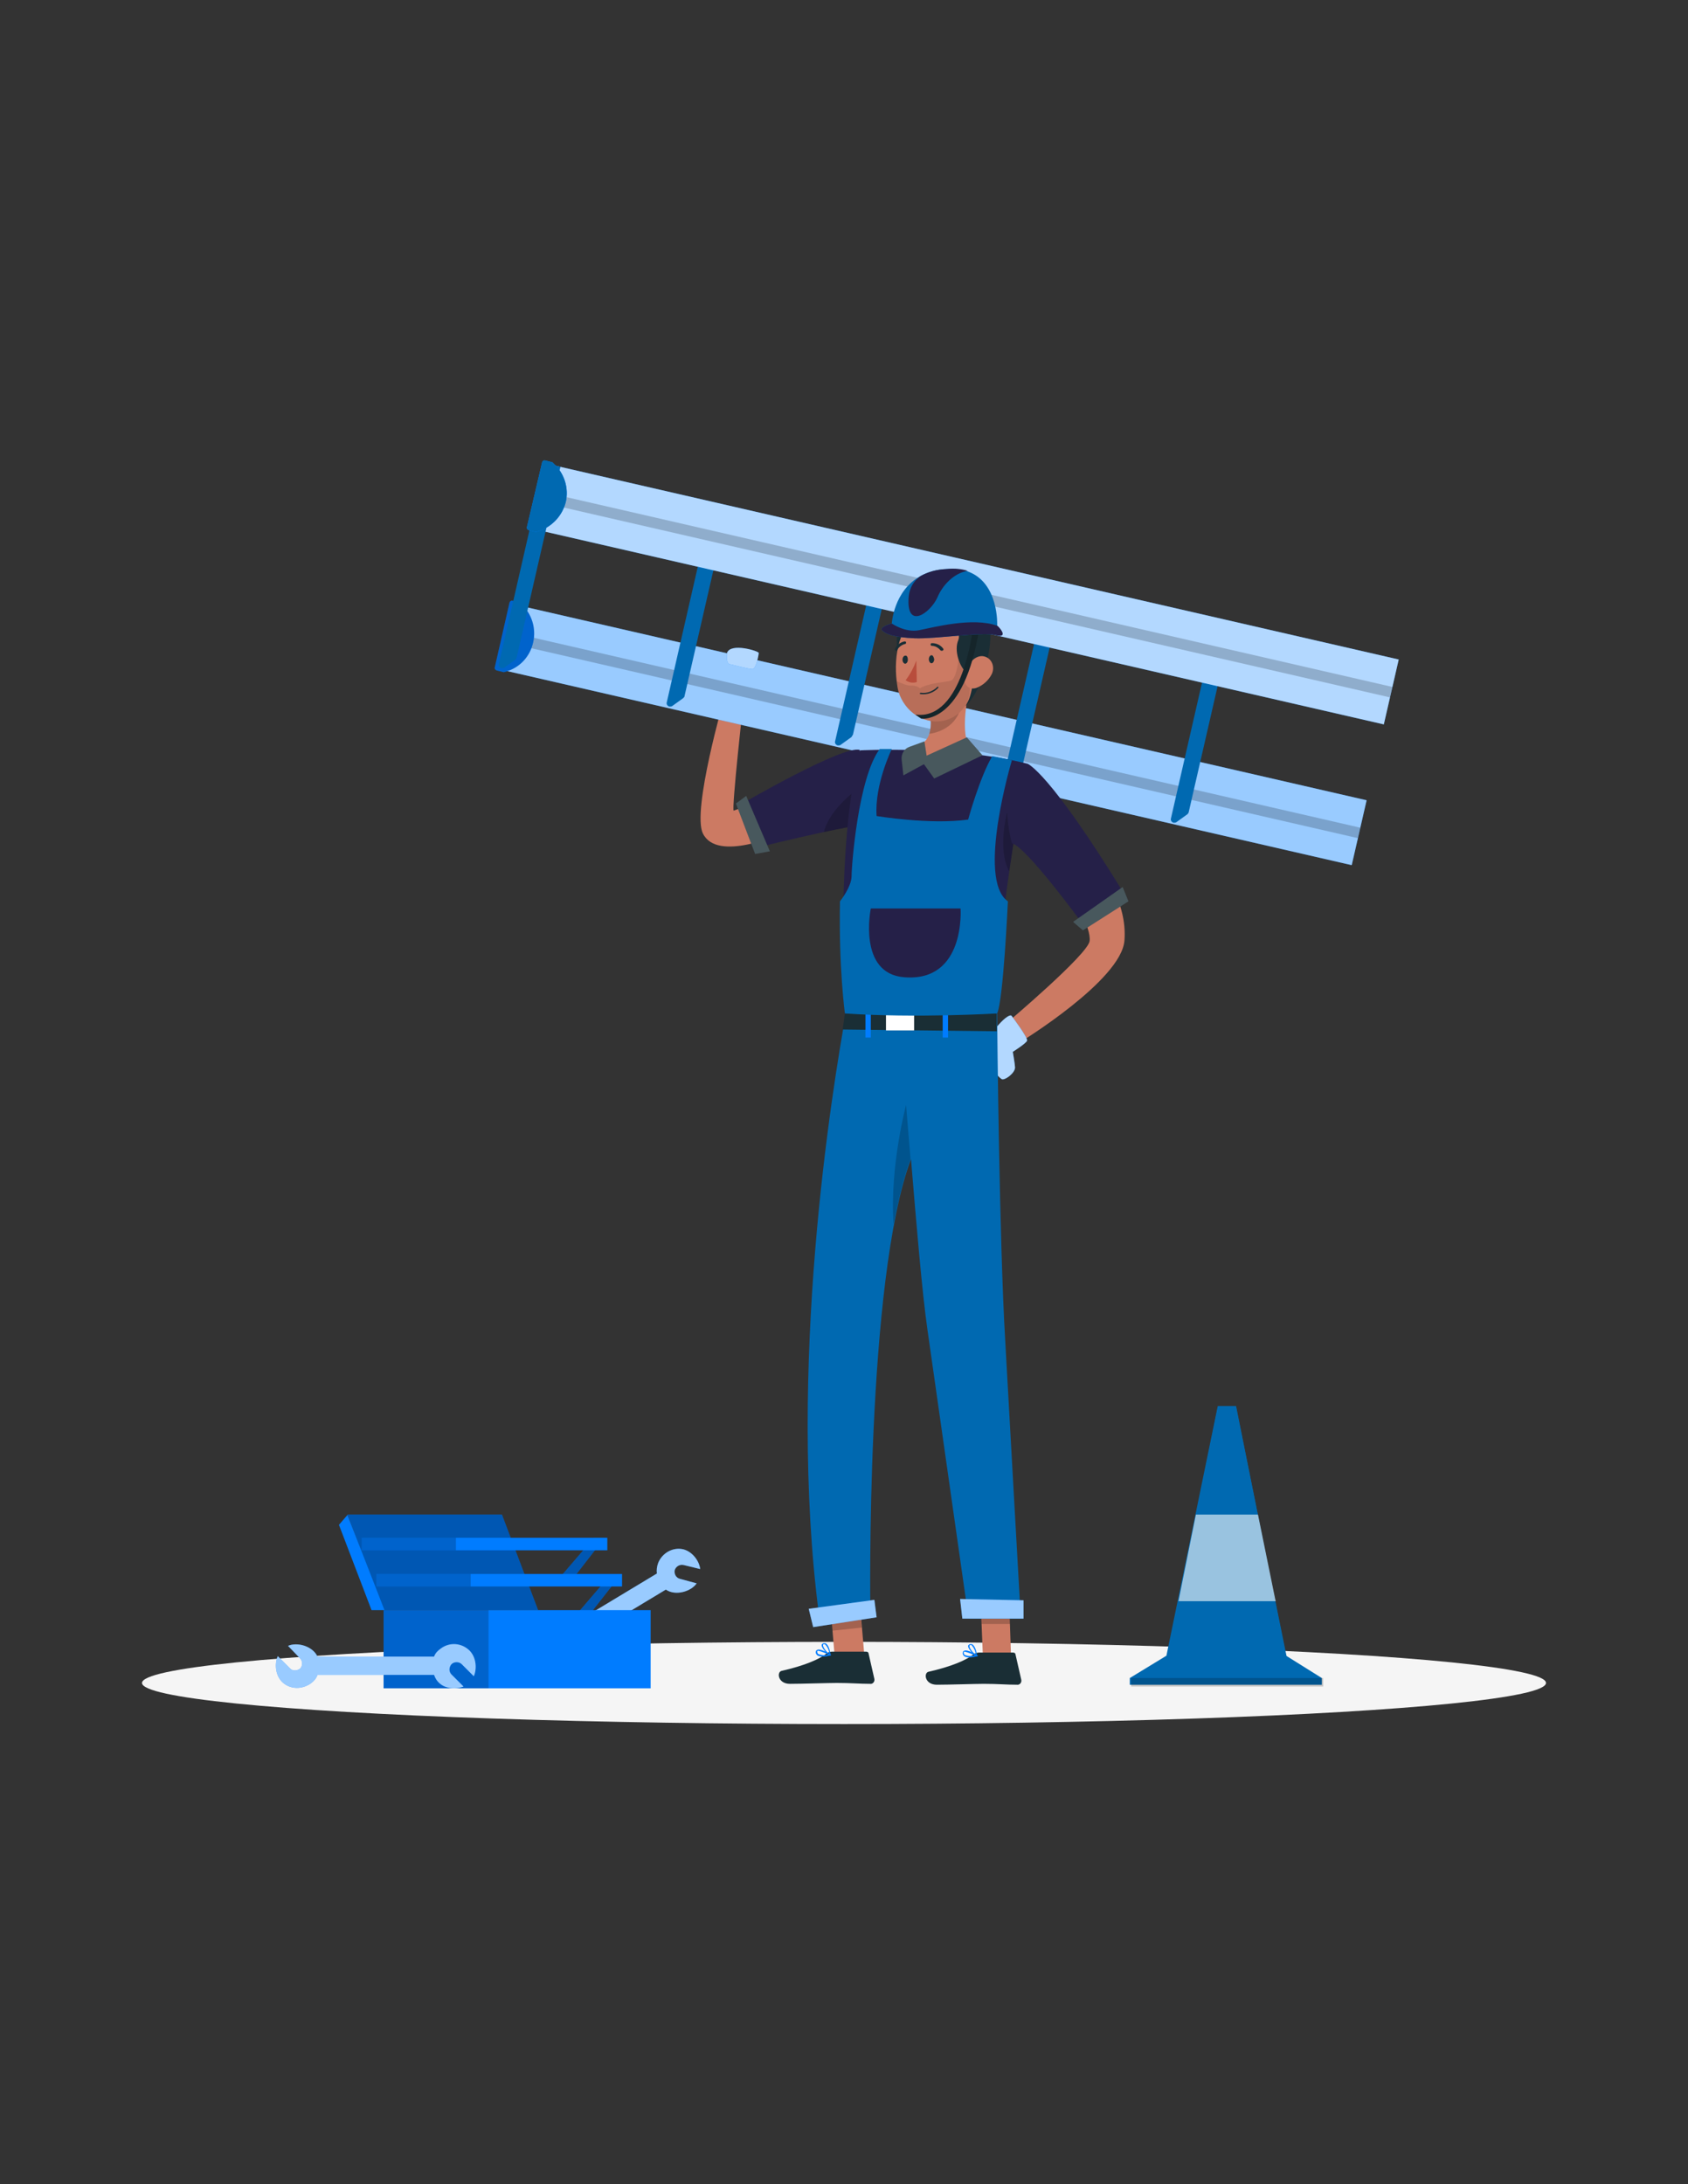 <?xml version="1.0" encoding="utf-8"?>
<!-- Generator: Adobe Illustrator 27.8.0, SVG Export Plug-In . SVG Version: 6.00 Build 0)  -->
<svg version="1.1" id="Calque_1" xmlns="http://www.w3.org/2000/svg" xmlns:xlink="http://www.w3.org/1999/xlink" x="0px" y="0px"
	 viewBox="0 0 378 489" style="enable-background:new 0 0 378 489;" xml:space="preserve">
<rect x="0" y="0" width="378" height="489" fill="#333333" stroke="none"/>
<style type="text/css">
	.st0{fill:#F5F5F5;}
	.st1{fill:#0069B1;}
	.st2{opacity:0.2;enable-background:new    ;}
	.st3{opacity:0.6;fill:#FFFFFF;enable-background:new    ;}
	.st4{fill:#CC7A63;}
	.st5{fill:#007CFF;}
	.st6{opacity:0.7;fill:#FFFFFF;enable-background:new    ;}
	.st7{fill:#252048;}
	.st8{fill:#1A2E35;}
	.st9{fill:#FFFFFF;}
	.st10{opacity:0.2;fill:#FFFFFF;enable-background:new    ;}
	.st11{opacity:0.1;enable-background:new    ;}
	.st12{fill:#B84D3C;}
	.st13{opacity:0.3;enable-background:new    ;}
</style>
<g>
	<ellipse id="_x3C_Path_x3E__359_" class="st0" cx="189" cy="376.8" rx="157.2" ry="9.2"/>
	<g>
		<polygon class="st1" points="288,370.7 276.8,314.8 272.7,314.8 261.2,370.7 253,375.7 253,377.2 296,377.2 296,375.7 		"/>
		<rect x="253.3" y="375.7" class="st2" width="43" height="1.9"/>
		<polygon class="st1" points="276.8,315.1 272.7,315.1 261.4,370.8 288.1,370.8 		"/>
		<polygon class="st3" points="285.7,358.5 263.9,358.5 267.8,339.1 281.7,339.1 285.6,358.2 		"/>
	</g>
	<g id="_x3C_Group_x3E__19_">
		<path class="st4" d="M171.5,178.8l-7.2,2.7c-0.5-0.4,2.2-24.7,2.2-24.7l-4.3-0.6c0,0-7.3,25.3-4.8,30.4c3.2,6.6,17.6,0,17.6,0
			L171.5,178.8z"/>
		<g>
			
				<rect x="201.2" y="66.1" transform="matrix(-0.224 0.975 -0.975 -0.224 415.549 -2.189)" class="st5" width="14.9" height="196.4"/>
			
				<rect x="201.2" y="66.1" transform="matrix(-0.224 0.975 -0.975 -0.224 415.549 -2.189)" class="st3" width="14.9" height="196.4"/>
			
				<rect x="207.5" y="66.1" transform="matrix(-0.224 0.975 -0.975 -0.224 415.551 -2.187)" class="st2" width="2.4" height="196.4"/>
			<path class="st5" d="M119.4,143.8L119.4,143.8c0.7-3.1-0.3-6.4-2.7-8.6l-0.3-0.3l-1.6-0.4c-0.3-0.1-0.6,0.1-0.7,0.4l-3.3,14.5
				c-0.1,0.3,0.1,0.6,0.4,0.7l1.6,0.4l0.4-0.1C116.4,149.5,118.7,147,119.4,143.8z"/>
			<path class="st2" d="M119.4,143.8L119.4,143.8c0.7-3.1-0.3-6.4-2.7-8.6l-0.3-0.3l-1.6-0.4c-0.3-0.1-0.6,0.1-0.7,0.4l-3.3,14.5
				c-0.1,0.3,0.1,0.6,0.4,0.7l1.6,0.4l0.4-0.1C116.4,149.5,118.7,147,119.4,143.8z"/>
			<path class="st1" d="M153.3,155.8l9.5-41.4l-3.5-0.8l-10,43.7c-0.1,0.4,0.2,0.8,0.6,0.9l0,0c0.2,0,0.4,0,0.6-0.1l2.5-1.8
				C153.2,156.1,153.3,156,153.3,155.8z"/>
			<path class="st1" d="M191,164.5l9.5-41.4l-3.5-0.8l-10,43.7c-0.1,0.4,0.2,0.8,0.6,0.9l0,0c0.2,0,0.4,0,0.6-0.1l2.5-1.8
				C190.8,164.8,190.9,164.6,191,164.5z"/>
			<path class="st1" d="M228.6,173.1l9.5-41.4l-3.5-0.8l-10,43.7c-0.1,0.4,0.2,0.8,0.6,0.9l0,0c0.2,0,0.4,0,0.6-0.1l2.5-1.8
				C228.4,173.4,228.5,173.3,228.6,173.1z"/>
			<path class="st1" d="M266.2,181.8l9.5-41.4l-3.5-0.8l-10,43.7c-0.1,0.4,0.2,0.8,0.6,0.9l0,0c0.2,0,0.4,0,0.6-0.1l2.5-1.8
				C266.1,182.1,266.2,181.9,266.2,181.8z"/>
			
				<rect x="208.4" y="34.7" transform="matrix(-0.224 0.975 -0.975 -0.224 393.735 -47.758)" class="st5" width="14.9" height="196.4"/>
			
				<rect x="208.4" y="34.7" transform="matrix(-0.224 0.975 -0.975 -0.224 393.735 -47.758)" class="st6" width="14.9" height="196.4"/>
			
				<rect x="214.7" y="34.7" transform="matrix(-0.224 0.975 -0.975 -0.224 393.736 -47.756)" class="st2" width="2.4" height="196.4"/>
			<path class="st1" d="M115.7,147.2l9.8-42.7l-3.5-0.8l-10.3,45c-0.1,0.4,0.2,0.8,0.6,0.9l0,0c0.2,0,0.4,0,0.6-0.1l2.5-1.8
				C115.6,147.5,115.7,147.3,115.7,147.2z"/>
			<path class="st5" d="M126.7,112.4L126.7,112.4c0.7-3.1-0.3-6.4-2.7-8.6l-0.3-0.3l-1.6-0.4c-0.3-0.1-0.6,0.1-0.7,0.4L118,118
				c-0.1,0.3,0.1,0.6,0.4,0.7l1.6,0.4l0.4-0.1C123.6,118,125.9,115.5,126.7,112.4z"/>
			<path class="st1" d="M126.7,112.4L126.7,112.4c0.7-3.1-0.3-6.4-2.7-8.6l-0.3-0.3l-1.6-0.4c-0.3-0.1-0.6,0.1-0.7,0.4L118,118
				c-0.1,0.3,0.1,0.6,0.4,0.7l1.6,0.4l0.4-0.1C123.6,118,125.9,115.5,126.7,112.4z"/>
		</g>
		<path class="st7" d="M195,184.7c-0.3,0-0.7,0-1.3,0c-2,0.1-5.6,0.8-9.3,1.6c-7,1.5-14.6,3.4-14.6,3.4l-3.4-9.9
			c0,0,22.4-13,26.1-11.9C192.5,168,198.6,185.3,195,184.7z"/>
		<path class="st4" d="M246.5,194.8c0,0,6,6.9,5.3,15.8c-0.7,8.9-23.3,22.7-23.3,22.7l-2.9-4.4c0,0,18-15.2,18.4-18.2
			c0.4-3-3.7-9.7-3.7-9.7L246.5,194.8z"/>
		<g>
			<path class="st5" d="M226.5,227.4c0,0,3.7,4.9,3.5,5.6c-0.2,0.6-3.2,2.5-3.2,2.5s0.5,2.9,0.5,3.5c0,1.3-2.4,3-3,2.6
				c-2.2-1.5-3-5.4-3.4-7.2C220.6,232.5,225.4,226.8,226.5,227.4z"/>
			<path class="st6" d="M226.5,227.4c0,0,3.7,4.9,3.5,5.6c-0.2,0.6-3.2,2.5-3.2,2.5s0.5,2.9,0.5,3.5c0,1.3-2.4,3-3,2.6
				c-2.2-1.5-3-5.4-3.4-7.2C220.6,232.5,225.4,226.8,226.5,227.4z"/>
		</g>
		<polygon class="st4" points="193.6,371.2 187,371.9 185.8,357.7 192.4,357 		"/>
		<polygon class="st4" points="226.4,370.8 220.1,370.8 219.5,356 225.9,356 		"/>
		<path class="st8" d="M219.2,370h7.7c0.3,0,0.5,0.2,0.5,0.4l1.3,5.7c0.1,0.5-0.2,1-0.7,1.1c-0.1,0-0.1,0-0.2,0
			c-2.5,0-4.3-0.2-7.5-0.2c-1.9,0-7.8,0.2-10.5,0.2s-3-2.6-1.9-2.9c4.9-1.1,8.6-2.6,10.2-4C218.4,370.2,218.8,370,219.2,370z"/>
		<path class="st5" d="M217.1,371.1c-0.4,0-0.9-0.1-1.2-0.3c-0.2-0.2-0.4-0.5-0.3-0.8c0-0.2,0.1-0.3,0.3-0.4c0.7-0.4,2.8,0.9,3,1
			c0.1,0,0.1,0.1,0.1,0.1c0,0.1-0.1,0.1-0.1,0.1C218.2,371,217.6,371.1,217.1,371.1z M216.1,369.8c-0.1,0-0.1,0-0.2,0
			c0,0-0.1,0.1-0.1,0.2c0,0.2,0.1,0.4,0.2,0.5c0.7,0.3,1.5,0.4,2.3,0.1C217.6,370.3,216.9,370,216.1,369.8z"/>
		<path class="st5" d="M218.7,370.9L218.7,370.9c-0.7-0.4-2-1.8-1.9-2.4c0-0.2,0.3-0.4,0.5-0.4c0.2,0,0.5,0,0.6,0.2
			c0.7,0.6,0.9,2.4,0.9,2.5C218.9,370.8,218.8,370.9,218.7,370.9C218.7,370.9,218.7,370.9,218.7,370.9z M217.4,368.3L217.4,368.3
			c-0.3,0-0.3,0.1-0.3,0.2c-0.1,0.4,0.7,1.5,1.4,2c0-0.7-0.3-1.4-0.8-2C217.7,368.4,217.5,368.3,217.4,368.3z"/>
		<path class="st8" d="M186.3,369.8h7.7c0.3,0,0.5,0.2,0.5,0.4l1.3,5.7c0.1,0.5-0.2,1-0.7,1.1c-0.1,0-0.1,0-0.2,0
			c-2.5,0-4.3-0.2-7.5-0.2c-1.9,0-7.8,0.2-10.5,0.2c-2.7,0-3-2.6-1.9-2.9c4.9-1.1,8.6-2.6,10.2-4
			C185.6,369.9,185.9,369.8,186.3,369.8z"/>
		<path class="st5" d="M184.2,370.9c-0.4,0-0.9-0.1-1.2-0.3c-0.2-0.2-0.4-0.5-0.3-0.8c0-0.2,0.1-0.3,0.3-0.4c0.7-0.4,2.8,0.9,3,1
			c0.1,0,0.1,0.1,0.1,0.1c0,0.1-0.1,0.1-0.1,0.1C185.4,370.8,184.8,370.9,184.2,370.9z M183.3,369.6c-0.1,0-0.1,0-0.2,0
			c0,0-0.1,0.1-0.1,0.2c0,0.2,0.1,0.4,0.2,0.5c0.7,0.3,1.5,0.4,2.3,0.1C184.8,370.1,184.1,369.8,183.3,369.6z"/>
		<path class="st5" d="M185.9,370.7L185.9,370.7c-0.7-0.4-2-1.8-1.9-2.4c0-0.2,0.3-0.4,0.5-0.4c0.2,0,0.5,0,0.6,0.2
			c0.7,0.6,0.9,2.4,0.9,2.5C186,370.6,186,370.7,185.9,370.7C185.9,370.7,185.9,370.7,185.9,370.7z M184.6,368.1L184.6,368.1
			c-0.3,0-0.3,0.1-0.3,0.2c-0.1,0.4,0.7,1.5,1.4,2c0-0.7-0.3-1.4-0.8-2C184.8,368.2,184.7,368.1,184.6,368.1z"/>
		<polygon class="st2" points="192.4,357 185.8,357.7 186.4,365.1 193,364.4 		"/>
		<polygon class="st2" points="225.9,356 219.5,356 219.8,363.6 226.2,363.6 		"/>
		<path class="st1" d="M223.3,226.5h-33.8c-3.2,17.6-13.3,79.7-6.1,135.1l11.5-1.4c0,0-1.1-73.5,9.1-100.7c1.2,14.5,2.5,30,3.7,38.3
			c2.9,20.3,9.2,64.6,9.2,64.6h11.7c0,0-2.4-42.4-3.5-62.3C223.8,278.3,223.3,230.9,223.3,226.5z"/>
		<path class="st2" d="M203.9,259.5c-1.5,4-2.7,9-3.8,14.6c-0.9-12.9,2.8-26.7,2.8-26.7L203.9,259.5z"/>
		<g>
			<polygon class="st5" points="182.1,364.3 196.3,362.1 195.8,358.2 181.1,360.2 			"/>
			<polygon class="st3" points="182.1,364.3 196.3,362.1 195.8,358.2 181.1,360.2 			"/>
		</g>
		<g>
			<polygon class="st5" points="215.5,362.4 229.2,362.4 229.2,358.3 215,358 			"/>
			<polygon class="st3" points="215.5,362.4 229.2,362.4 229.2,358.3 215,358 			"/>
		</g>
		<polygon class="st8" points="189.2,226.9 223.2,226.9 223.2,230.9 188.7,230.5 		"/>
		<rect x="211.1" y="225.1" class="st5" width="1.2" height="7.2"/>
		<rect x="193.8" y="225.1" class="st5" width="1.2" height="7.2"/>
		<path class="st2" d="M193.8,184.7c-2,0.1-5.6,0.8-9.3,1.6c1.3-5.4,7.9-9.9,7.9-9.9L193.8,184.7z"/>
		<rect x="198.4" y="226.2" class="st9" width="6.3" height="4.5"/>
		<path class="st7" d="M230.1,171c0,0-1,5.2-2.3,12.7c-0.6,3.4-1.2,7.3-1.8,11.4c-1.5,10.6-2.9,22.7-2.7,31.8h-34.1
			c0,0-2.2-38,3.4-58.9C192.5,168,214.1,166.9,230.1,171z"/>
		<path class="st4" d="M217.9,168.7c-3.1,2.8-10.7,1.8-10.7,1.8s-4.7-1.3-3.8-2.8c2.8-0.5,4.2-1.8,4.7-3.4c0.3-1,0.4-2.1,0.3-3.2
			c0-0.6-0.1-1.2-0.2-1.8l9.4-7C216.3,156.9,214.8,165.4,217.9,168.7z"/>
		<path class="st2" d="M215.4,156.8c-0.4,5.6-5,7.2-7.3,7.5c0.3-1,0.4-2.1,0.3-3.2L215.4,156.8z"/>
		<g>
			<path class="st8" d="M216.5,165.1l-9,4.1l-0.5-3.2l-3.3,1.2c-1.2,0.4-1.9,1.6-1.8,2.8l0.4,3.6l4.6-2.5l2.3,3.2l10.8-5.2
				L216.5,165.1z"/>
			<path class="st10" d="M216.5,165.1l-9,4.1l-0.5-3.2l-3.3,1.2c-1.2,0.4-1.9,1.6-1.8,2.8l0.4,3.6l4.6-2.5l2.3,3.2l10.8-5.2
				L216.5,165.1z"/>
		</g>
		<path class="st1" d="M226.6,170.2c0,0-8,26.7-0.9,31.6c0,0-1,22-2.4,25.1c0,0-18.2,1.1-34.1,0c0,0-1.4-10.3-1.1-25.1
			c0,0,2.6-3.2,2.6-5.7c0-2.4,1.5-22,6.3-28.4h2.7c0,0-3.9,8-3.4,15c0,0,11.9,2,20.5,0.8c0,0,2.6-9.5,5.4-14.2L226.6,170.2z"/>
		<path class="st7" d="M195,203.4h20.1c0,0,1.2,16.5-12.6,15.4C192,218,195,203.4,195,203.4z"/>
		<g>
			<path class="st8" d="M201.7,137.5c0,0-2.7,8.5,1.4,12.5c4.1,4.1,6.6-12.1,6.6-12.1L201.7,137.5z"/>
			<path class="st4" d="M216.6,157.4c-0.3,0.5-0.7,1-1.2,1.6c-2.7,2.9-6.5,3.1-9.5,1.6c-1.9-1-3.5-2.7-4.4-4.9
				c-0.1-0.3-0.2-0.6-0.3-0.9c-0.2-0.7-0.3-1.5-0.4-2.3c-0.7-5.6,0.5-13.1,5.9-15.4c4.4-1.9,9.5,0.1,11.3,4.5c0.5,1.2,0.8,2.6,0.7,4
				C218.5,151,218.5,154.5,216.6,157.4z"/>
			<path class="st11" d="M216.6,157.4c-0.3,0.5-0.7,1-1.2,1.6c-2.7,2.9-6.5,3.1-9.5,1.6c-1.9-1-3.5-2.7-4.4-4.9
				c-0.1-0.3-0.2-0.6-0.3-0.9c-0.2-0.7-0.3-1.5-0.4-2.3c0.9,0.4,2.2,1,3.1,1c1.4-0.1,2.1,0.6,2.1,0.6c2-1.2,5.3-1.3,6.9-1.7
				c1.5-0.4,1.9-6.2,1.9-6.2l1.9,2.1C217.5,152.2,217.4,155.2,216.6,157.4z"/>
			<path class="st8" d="M209.2,147.6c0,0.5-0.3,0.9-0.6,0.9c-0.3,0-0.6-0.4-0.6-0.9c0-0.5,0.3-0.9,0.6-0.9
				C208.9,146.7,209.1,147.1,209.2,147.6z"/>
			<path class="st8" d="M203.3,147.7c0,0.5-0.3,0.9-0.6,0.9c-0.3,0-0.6-0.4-0.6-0.9c0-0.5,0.3-0.9,0.6-0.9
				C203.1,146.7,203.3,147.2,203.3,147.7z"/>
			<path class="st12" d="M205.2,147.9c-0.6,1.6-1.4,3.1-2.4,4.4c0.7,0.5,1.6,0.7,2.5,0.4L205.2,147.9z"/>
			<path class="st8" d="M210.9,145.7c-0.1,0-0.2,0-0.3-0.1c-0.5-0.6-1.2-1-1.9-1c-0.2,0-0.3-0.1-0.3-0.3c0-0.2,0.1-0.3,0.3-0.3
				c0,0,0,0,0,0c1,0,1.9,0.4,2.5,1.2c0.1,0.1,0.1,0.3,0,0.4c0,0,0,0,0,0C211,145.7,211,145.7,210.9,145.7z"/>
			<path class="st8" d="M206.1,155.4L206.1,155.4c1.5,0.2,3-0.3,4-1.4c0.1-0.1,0-0.2,0-0.2c-0.1-0.1-0.2-0.1-0.2,0c0,0,0,0,0,0
				c-1,1-2.4,1.5-3.7,1.3c-0.1,0-0.2,0-0.2,0.1c0,0,0,0,0,0C206,155.3,206,155.4,206.1,155.4C206.1,155.4,206.1,155.4,206.1,155.4z"
				/>
			<path class="st8" d="M200.8,145.7c-0.1,0-0.1,0-0.2,0c-0.2-0.1-0.2-0.2-0.2-0.4c0,0,0,0,0,0c0.4-0.9,1.2-1.5,2.2-1.7
				c0.2,0,0.3,0.1,0.3,0.3c0,0,0,0,0,0c0,0.2-0.1,0.3-0.3,0.3l0,0c-0.7,0.2-1.4,0.7-1.7,1.4C201,145.6,200.9,145.7,200.8,145.7z"/>
			<path class="st8" d="M214,137.9l-0.4,2.8c0.9,0.5,1.4,1.6,1,2.6c-1,2.3,0.2,6,2,7.5c0,0,0.1-1,0.9-0.7c0.8,0.3,0.4,5.5-1.3,8
				c0,0,2.6-2.2,4.2-7.7c1.5-5.1,1.8-9.3,0.8-11.4L214,137.9z"/>
			<path class="st8" d="M221,139.8c0,0,2.8-4.3-4.8-6.6c-7.6-2.3-12.8,1-12.8,1s-4.9,5.9,1.6,6.8C211.4,141.9,221,139.8,221,139.8z"
				/>
			<path class="st4" d="M222.1,150.9c-0.7,1.4-1.9,2.5-3.4,3.1c-2,0.7-3.1-1.1-2.7-3c0.4-1.7,1.9-4.2,4-4.1
				C222,147.1,222.9,149.2,222.1,150.9z"/>
			<g>
				<g>
					<path class="st8" d="M217.9,140.4c0,0-2.2,21-12.9,19.6l1.3,0.9c0,0,9.6,1.4,13-20.3L217.9,140.4z"/>
					<path class="st2" d="M217.9,140.4c0,0-2.2,21-12.9,19.6l1.3,0.9c0,0,9.6,1.4,13-20.3L217.9,140.4z"/>
				</g>
				<path class="st1" d="M223,142.2c-3.1-0.8-13.4,0.9-18.2,0.7c-4.8-0.2-6.4-1-7.2-1.7c-0.9-0.8,2.1-1.6,2.1-1.6s0.4-7.3,6.4-10.6
					c0,0,0,0,0,0c1.6-0.9,3.5-1.5,5.9-1.6c1.8-0.1,3.4,0.1,4.6,0.5c7.2,2.5,6.7,12.2,6.7,12.2S226.2,143,223,142.2z"/>
				<path class="st7" d="M223,142.2c-3.1-0.8-13.4,0.9-18.2,0.7c-4.8-0.2-6.4-1-7.2-1.7c-0.9-0.8,2.1-1.6,2.1-1.6s3,2.1,6.1,1.5
					c3.1-0.6,12-3,17.5-1C223.4,140,226.2,143,223,142.2z"/>
				<path class="st7" d="M216.7,127.8c-3.1,0.5-5.7,3.3-6.8,6c-1.6,3.5-7.1,7.4-6.4-0.3c0.2-2,1.2-3.5,2.6-4.5c0,0,0,0,0,0
					c1.6-0.9,3.5-1.5,5.9-1.6C213.9,127.2,215.4,127.4,216.7,127.8z"/>
			</g>
		</g>
		<g>
			<polygon class="st8" points="172.4,190.6 167.1,178.2 164.8,179.9 169.1,191.2 			"/>
			<polygon class="st10" points="172.4,190.6 167.1,178.2 164.8,179.9 169.1,191.2 			"/>
		</g>
		<g>
			<path class="st5" d="M162.8,146.2c0,0-0.3,2.3,0.6,2.5c0.9,0.2,4.3,1.1,5.1,1.1c0.8,0,1.4-3.2,1.4-3.6
				C170,145.8,163.6,143.8,162.8,146.2z"/>
			<path class="st6" d="M162.8,146.2c0,0-0.3,2.3,0.6,2.5c0.9,0.2,4.3,1.1,5.1,1.1c0.8,0,1.4-3.2,1.4-3.6
				C170,145.8,163.6,143.8,162.8,146.2z"/>
		</g>
		<path class="st2" d="M227.8,183.7c-0.6,3.4-1.2,7.3-1.8,11.4c-2.7-4.9-0.5-13.1-0.5-13.1L227.8,183.7z"/>
		<path class="st7" d="M230.1,171c0,0,4.8,1.6,21.8,29.4l-9.8,6c0,0-12.3-16.8-15.5-17.6C226.6,188.8,222.6,174.9,230.1,171z"/>
		<g>
			<polygon class="st8" points="251.4,198.6 240.3,206.4 242.5,208.3 252.7,201.8 			"/>
			<polygon class="st10" points="251.4,198.6 240.3,206.4 242.5,208.3 252.7,201.8 			"/>
		</g>
	</g>
	<g>
		<polygon class="st5" points="137.8,354.1 129.8,364.3 127,363.9 135.4,354.1 		"/>
		<polygon class="st13" points="137.8,354.1 129.8,364.3 127,363.9 135.4,354.1 		"/>
		<polygon class="st5" points="135.4,344.3 127.4,354.6 124.5,354.2 133,344.3 		"/>
		<polygon class="st13" points="135.4,344.3 127.4,354.6 124.5,354.2 133,344.3 		"/>
		<polygon class="st5" points="112.4,339.1 77.8,339.1 85.9,360.5 120.5,360.5 		"/>
		<polygon class="st13" points="112.4,339.1 77.8,339.1 85.9,360.5 120.5,360.5 		"/>
		<g>
			<rect x="84.3" y="352.4" class="st5" width="55" height="2.8"/>
			<rect x="84.3" y="352.4" class="st2" width="21.1" height="2.8"/>
		</g>
		<g>
			<rect x="81" y="344.3" class="st5" width="55" height="2.8"/>
			<rect x="81" y="344.3" class="st2" width="21.1" height="2.8"/>
		</g>
		<polygon class="st5" points="77.8,339.2 75.9,341.4 83.2,360.5 86.1,360.5 		"/>
		<g>
			<path class="st5" d="M153.1,350.4l3.7,0.9c-0.2-1.7-1.6-3.8-3.7-4.4c-2.4-0.6-4.8,0.8-5.7,3c-0.3,0.8-0.4,1.6-0.3,2.4l-22.4,13.5
				c-2.6-2.2-5.7-0.5-7,1.2l3.7,0.9c0.9,0.2,1.4,1.1,1.2,2c-0.2,0.9-1.1,1.4-2,1.2l-3.7-0.9c0.2,1.7,1.6,3.8,3.7,4.4
				c2.4,0.6,4.9-0.7,5.8-2.9c0.3-0.8,0.5-1.4,0.3-2.3l22.4-13.5c2.2,1.5,5.7,0.4,6.9-1.4l-3.7-1c-0.9-0.2-1.4-1.1-1.2-2
				C151.4,350.7,152.2,350.2,153.1,350.4z"/>
			<path class="st3" d="M153.1,350.4l3.7,0.9c-0.2-1.7-1.6-3.8-3.7-4.4c-2.4-0.6-4.8,0.8-5.7,3c-0.3,0.8-0.4,1.6-0.3,2.4l-22.4,13.5
				c-2.6-2.2-5.7-0.5-7,1.2l3.7,0.9c0.9,0.2,1.4,1.1,1.2,2c-0.2,0.9-1.1,1.4-2,1.2l-3.7-0.9c0.2,1.7,1.6,3.8,3.7,4.4
				c2.4,0.6,4.9-0.7,5.8-2.9c0.3-0.8,0.5-1.4,0.3-2.3l22.4-13.5c2.2,1.5,5.7,0.4,6.9-1.4l-3.7-1c-0.9-0.2-1.4-1.1-1.2-2
				C151.4,350.7,152.2,350.2,153.1,350.4z"/>
		</g>
		<rect x="85.9" y="360.5" class="st5" width="59.8" height="17.5"/>
		<rect x="85.9" y="360.5" class="st2" width="23.5" height="17.5"/>
		<g>
			<path class="st5" d="M64.9,373.5l-2.7-2.7c-0.7,1.6-0.6,4.1,0.9,5.7c1.8,1.8,4.5,1.8,6.5,0.4c0.7-0.5,1.2-1.1,1.5-1.9l26.1,0
				c1.1,3.2,4.6,3.4,6.6,2.6l-2.7-2.7c-0.6-0.6-0.6-1.6,0-2.3c0.6-0.6,1.7-0.6,2.3,0l2.7,2.7c0.7-1.6,0.6-4.1-0.9-5.7
				c-1.8-1.8-4.5-2-6.5-0.5c-0.7,0.5-1.2,1-1.5,1.8l-26.1,0c-1.1-2.4-4.6-3.3-6.6-2.4l2.7,2.8c0.6,0.6,0.6,1.7,0,2.3
				C66.5,374.1,65.5,374.2,64.9,373.5z"/>
			<path class="st3" d="M64.9,373.5l-2.7-2.7c-0.7,1.6-0.6,4.1,0.9,5.7c1.8,1.8,4.5,1.8,6.5,0.4c0.7-0.5,1.2-1.1,1.5-1.9l26.1,0
				c1.1,3.2,4.6,3.4,6.6,2.6l-2.7-2.7c-0.6-0.6-0.6-1.6,0-2.3c0.6-0.6,1.7-0.6,2.3,0l2.7,2.7c0.7-1.6,0.6-4.1-0.9-5.7
				c-1.8-1.8-4.5-2-6.5-0.5c-0.7,0.5-1.2,1-1.5,1.8l-26.1,0c-1.1-2.4-4.6-3.3-6.6-2.4l2.7,2.8c0.6,0.6,0.6,1.7,0,2.3
				C66.5,374.1,65.5,374.2,64.9,373.5z"/>
		</g>
	</g>
</g>
</svg>
